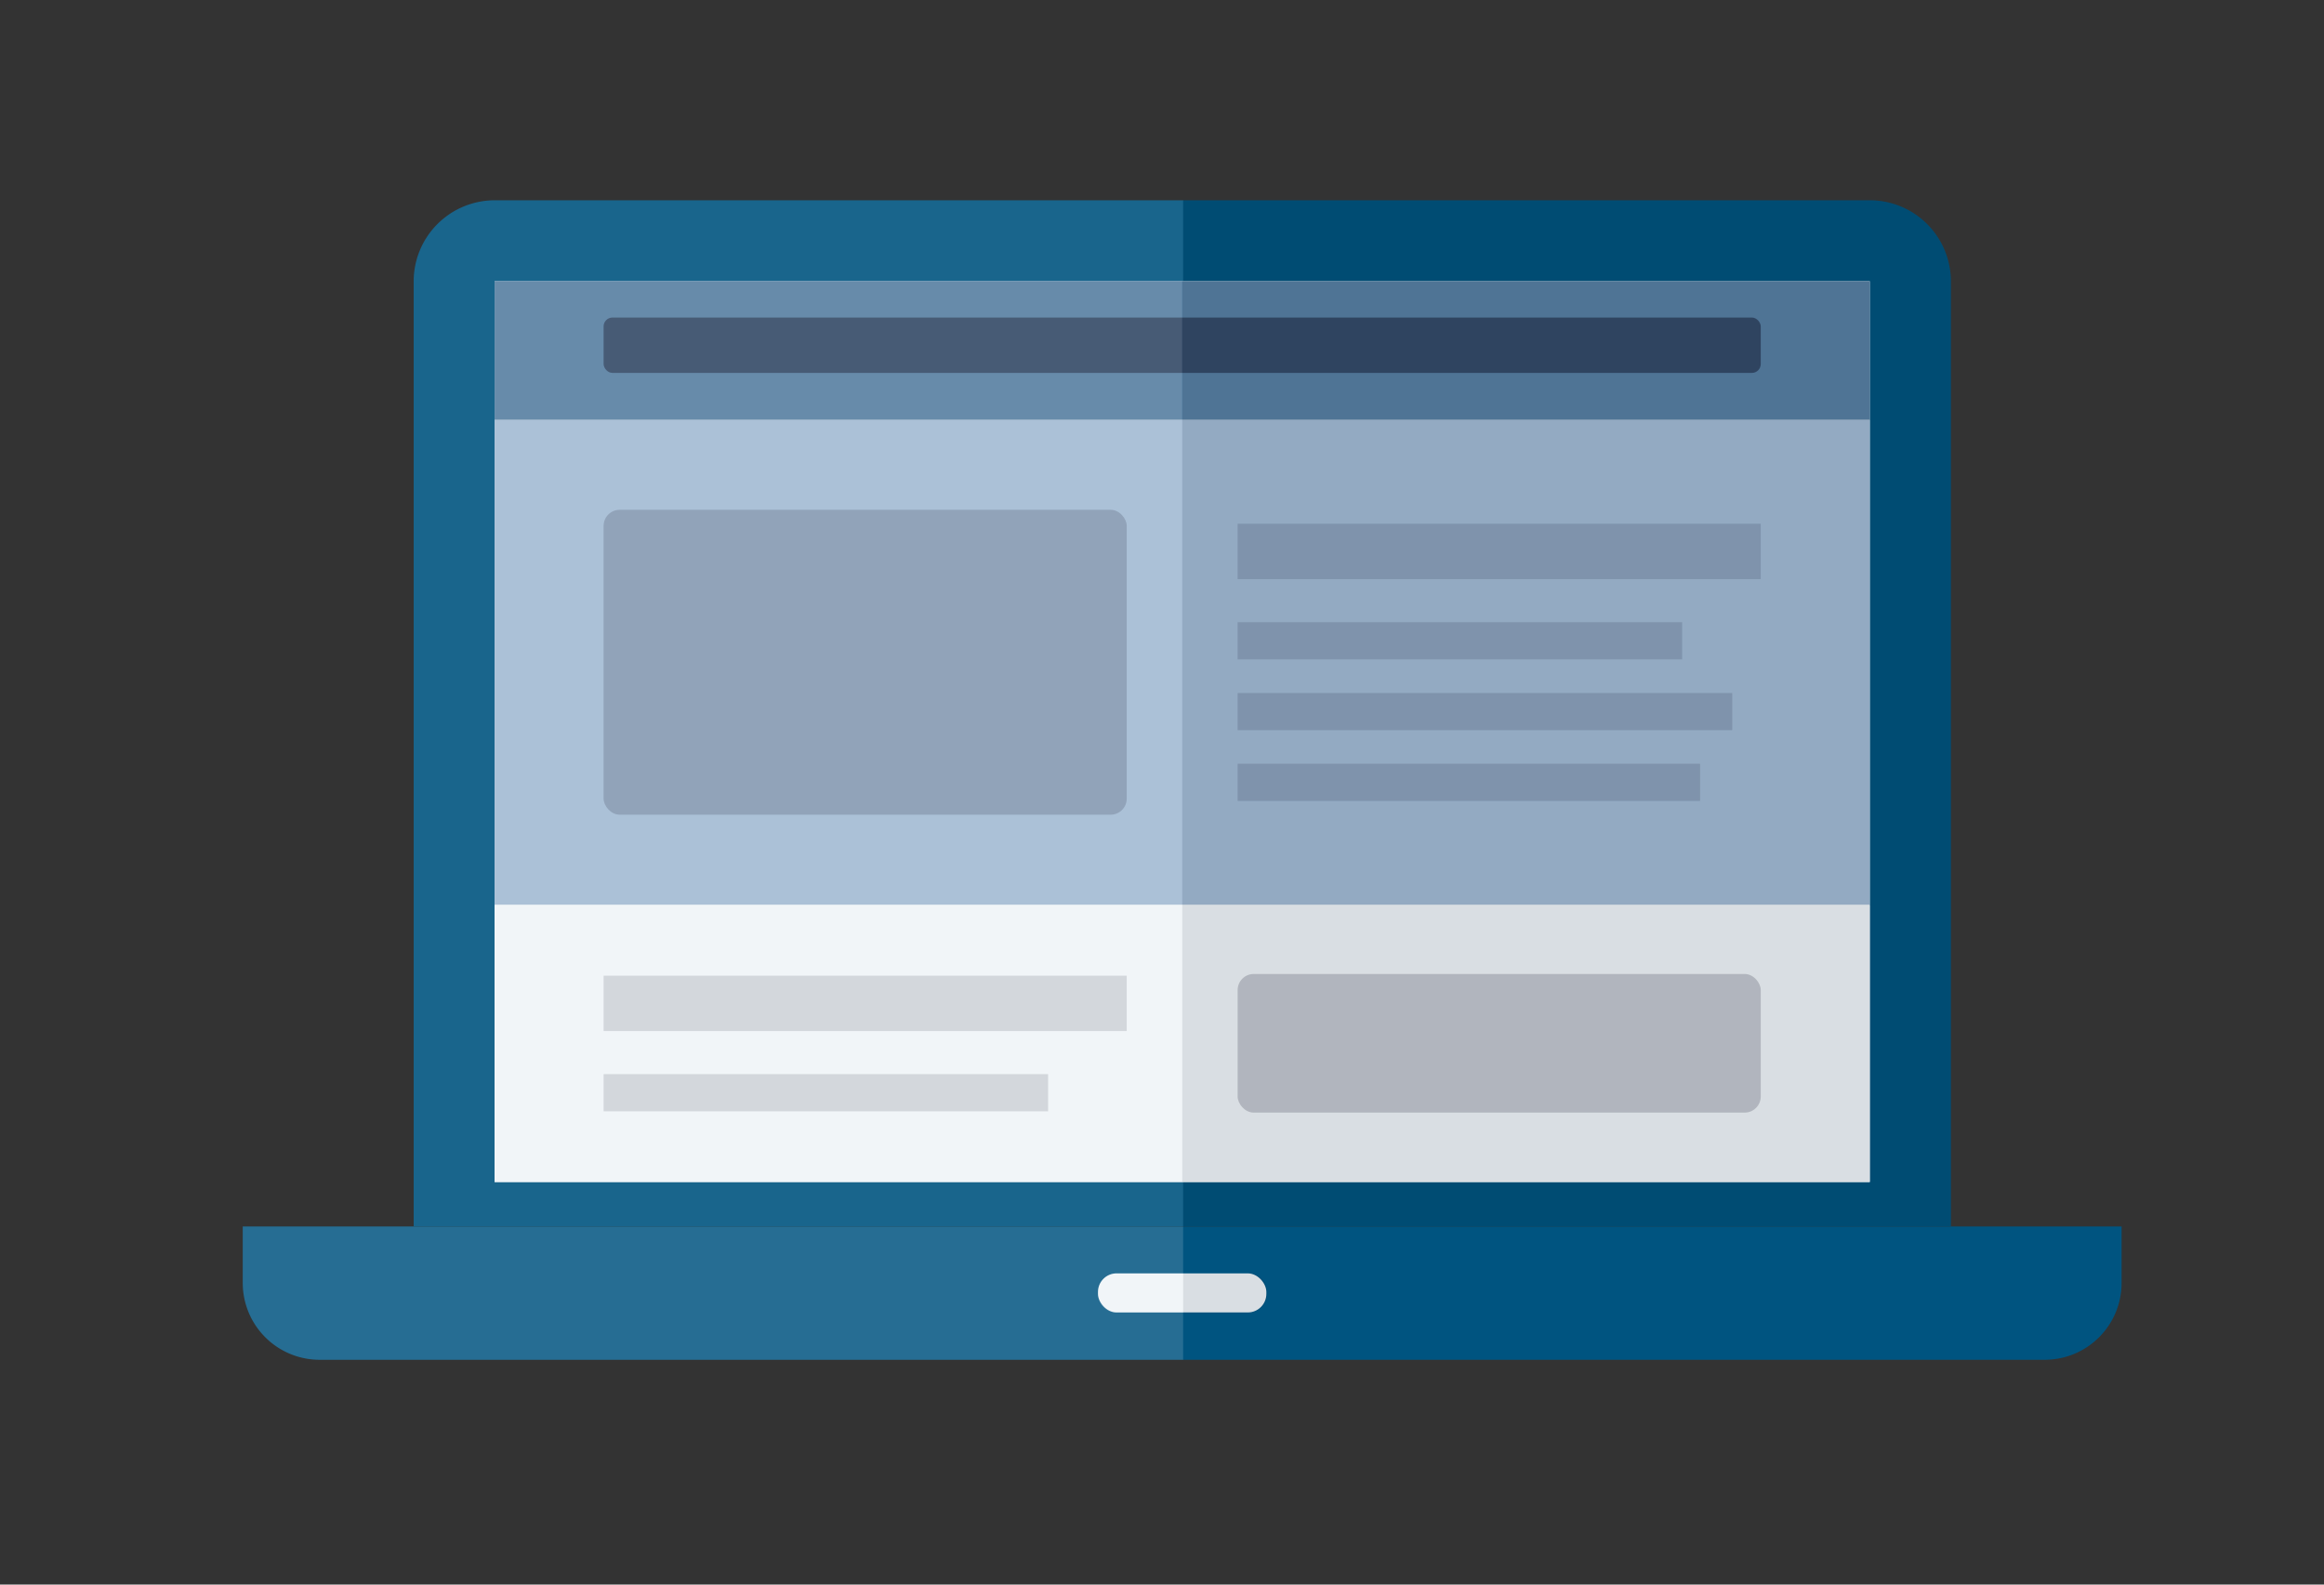 <svg xmlns="http://www.w3.org/2000/svg" viewBox="0 0 110 75"><rect x="0" y="0" width="110" height="75" fill="#333333" stroke="none"/><defs><style>.cls-1{fill:#005480;fill-rule:evenodd;}.cls-2,.cls-4{fill:#fff;}.cls-2,.cls-9{opacity:0.15;}.cls-11,.cls-3,.cls-4{opacity:0.1;}.cls-5{fill:#f0f4f7;}.cls-6{fill:#a2bad3;}.cls-7{fill:#567ea1;}.cls-10,.cls-11,.cls-8,.cls-9{fill:#10152c;}.cls-8{opacity:0.2;}.cls-10{opacity:0.5;}</style></defs><g id="CONTENT"><path class="cls-1" d="M11.49,58.05v2.67a3.64,3.64,0,0,0,3.64,3.64H96.79a3.64,3.64,0,0,0,3.63-3.64V58.05Z"/><path class="cls-2" d="M11.49,58.05v2.67a3.64,3.64,0,0,0,3.64,3.64H56V58.05Z"/><path class="cls-1" d="M92.34,13.31A3.84,3.84,0,0,0,88.5,9.48H23.41a3.84,3.84,0,0,0-3.83,3.83V58.05H92.34Z"/><path class="cls-3" d="M92.34,13.31A3.84,3.84,0,0,0,88.5,9.48H56V58.05H92.34Z"/><path class="cls-4" d="M23.41,9.48a3.84,3.84,0,0,0-3.83,3.83V58.05H56V9.48Z"/><rect class="cls-5" x="23.41" y="13.31" width="65.09" height="42.63"/><rect class="cls-5" x="23.41" y="42.83" width="65.09" height="13.12"/><rect class="cls-6" x="23.41" y="19.87" width="65.09" height="22.95"/><rect class="cls-7" x="23.41" y="13.31" width="65.09" height="6.56"/><rect class="cls-8" x="58.58" y="46.1" width="24.76" height="6.56" rx="0.76"/><rect class="cls-9" x="28.57" y="50.84" width="21.04" height="1.76"/><rect class="cls-9" x="28.57" y="46.18" width="24.76" height="2.62"/><rect class="cls-9" x="58.58" y="36.15" width="21.89" height="1.76"/><rect class="cls-9" x="58.58" y="32.8" width="23.41" height="1.76"/><rect class="cls-9" x="58.58" y="29.45" width="21.04" height="1.76"/><rect class="cls-9" x="58.58" y="24.79" width="24.76" height="2.62"/><rect class="cls-8" x="28.57" y="24.13" width="24.76" height="14.43" rx="0.76"/><rect class="cls-10" x="28.57" y="15.03" width="54.77" height="2.62" rx="0.42"/><rect class="cls-11" x="55.96" y="13.31" width="32.54" height="42.63"/><rect class="cls-4" x="23.41" y="13.31" width="32.54" height="42.63"/><rect class="cls-5" x="51.97" y="60.27" width="7.97" height="1.85" rx="0.88"/><path class="cls-11" d="M59.07,60.27H56v1.86h3.11a.88.88,0,0,0,.87-.88v-.1A.88.88,0,0,0,59.07,60.27Z"/><path class="cls-4" d="M52.85,60.27a.88.88,0,0,0-.88.88v.1a.88.88,0,0,0,.88.88H56V60.27Z"/></g></svg>